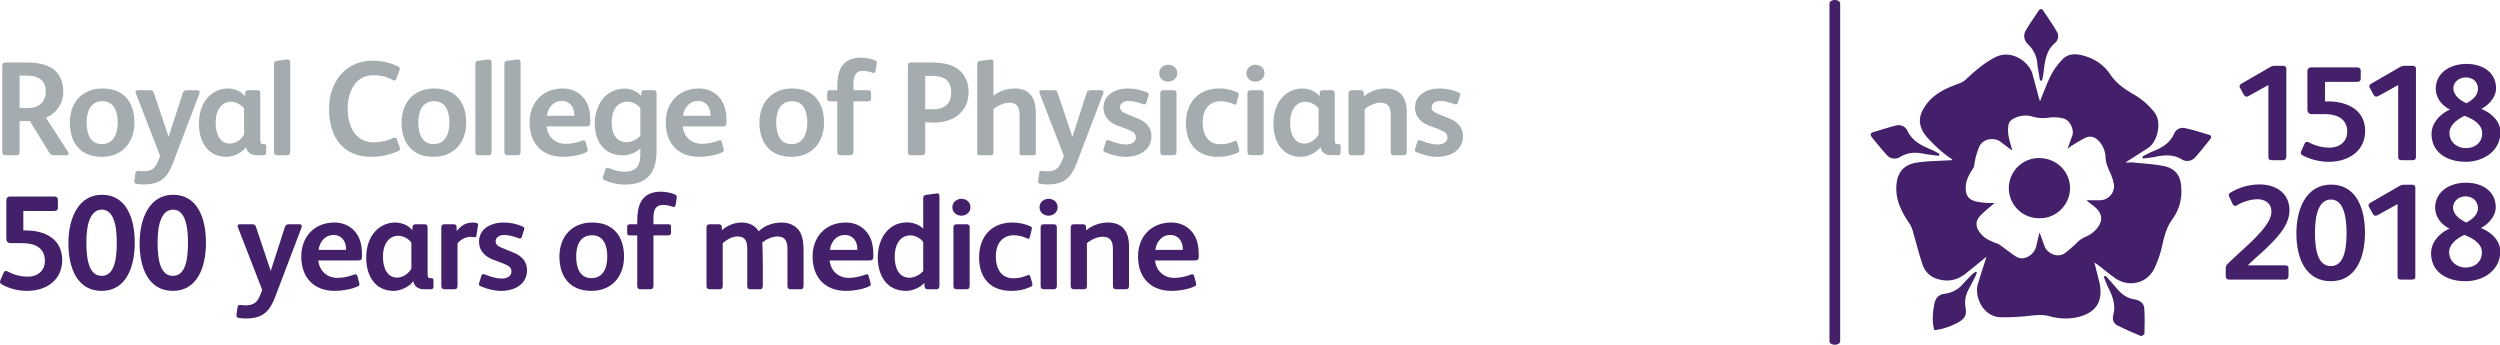 <?xml version="1.0" encoding="UTF-8" standalone="no"?>
<svg
   xmlns:dc="http://purl.org/dc/elements/1.1/"
   xmlns:cc="http://creativecommons.org/ns#"
   xmlns:rdf="http://www.w3.org/1999/02/22-rdf-syntax-ns#"
   xmlns:svg="http://www.w3.org/2000/svg"
   xmlns="http://www.w3.org/2000/svg"
   width="1591.48"
   height="219.443"
   viewBox="0 0 421.079 58.061"
   version="1.1"
   id="svg8">
  <defs
     id="defs2">
    <style
       id="style3713">
      .rose-logo {
        fill: #D1D4D3;
      }
    </style>
  </defs>
  <g
     id="layer1"
     class="rose-logo"
     transform="translate(-8.916,-97.541)">
    <g
       id="g866">
      <g
         style="fill:#a5acaf;fill-opacity:1"
         id="g1031">
        <g
           style="fill:#432069;fill-opacity:1"
           id="g4714">
          <g
             style="fill:#432069;fill-opacity:1"
             id="g3782"
             transform="matrix(0.265,0,0,0.265,387.59,103.993)">
            <path
               style="fill:#432069;fill-opacity:1"
               class="cls-1"
               d="m -220.871,75.219 c 4.4,-2.6 8.9,-2.9 13.8,-2 3.4,0.7 6.8,1 10.3,1.5 0.2,-0.4 0.3,-0.9 0.5,-1.3 -1.9,-1 -3.8,-2.1 -5.7,-2.9 -6.1,-2.5 -11.7,-5.4 -14.7,-11.9 a 6.09,6.09 0 0 0 -7.1,-3.2 c -4.9,1.2 -9.7,2.8 -14.5,4.2 -2,0.6 -2.1,1.7 -1,3.2 3.1,3.8 6.2,7.7 9.5,11.3 2.4,2.7 5.8,3 8.9,1.1"
               id="path3719" />
            <path
               style="fill:#432069;fill-opacity:1"
               class="cls-1"
               d="m -173.271,151.019 a 14.27,14.27 0 0 0 0.8,-2.2 c -0.2,-0.2 -0.4,-0.3 -0.6,-0.5 a 13.36,13.36 0 0 0 -2.3,1.6 q -3.3,3.3 -6.3,6.6 a 17.76,17.76 0 0 1 -10.9,5.8 c -4.1,0.5 -6.1,2.4 -6.9,6.5 -1.1,5.4 -1.6,10.9 -0.1,16.6 4.1,-0.1 11,-2.4 15.5,-5 4.1,-2.5 5.2,-4.5 4.4,-9.3 a 17.34,17.34 0 0 1 2,-11.6 l 4.4,-8.5"
               id="path3721" />
            <path
               style="fill:#432069;fill-opacity:1"
               class="cls-1"
               d="m -72.371,165.919 c -4.6,-0.7 -7.9,-3.1 -10.8,-6.5 -2.4,-2.9 -5,-5.7 -7.5,-8.5 l -1.2,0.6 c 0.7,1.7 1.3,3.4 2,5 3,6.1 6.1,12.2 4.1,19.4 -0.7,2.5 0,5.3 2.5,6.5 4.9,2.5 10,4.7 15,6.8 0.5,0.2 2.3,-0.9 2.3,-1.4 0.1,-5.3 0.3,-10.7 -0.1,-16 -0.1,-3.6 -3,-5.4 -6.3,-5.9"
               id="path3723" />
            <path
               style="fill:#432069;fill-opacity:1"
               class="cls-1"
               d="m -134.071,15.919 c 0.4,3.6 1.1,7.2 1.7,10.9 a 5.7,5.7 0 0 1 1.3,0.1 c 0.3,-1.3 0.6,-2.6 0.8,-4 1,-7.2 1.2,-14.7 7.6,-20.1 a 5.48,5.48 0 0 0 1.1,-6.9 c -2.7,-4.7 -5.8,-9.1 -8.8,-13.6 -0.9,-1.3 -2,-1.1 -2.8,0.1 -2.8,4.2 -5.7,8.3 -8.2,12.6 -1.9,3.3 -1,6.6 1.7,9.1 a 18.52,18.52 0 0 1 5.6,11.8"
               id="path3725" />
            <path
               style="fill:#432069;fill-opacity:1"
               class="cls-1"
               d="m -94.171,102.919 c -2.5,0.1 -4.9,0 -7.4,0 a 5.74,5.74 0 0 0 -1.2,0.1 c 1.8,1.5 3.5,2.8 5.2,4.1 l 0.1,0.1 c 5,4.4 5.3,8.9 1,14 a 18.3,18.3 0 0 1 -7.3,5.1 17.64,17.64 0 0 0 -5.6,4.1 81.69,81.69 0 0 1 -7,6 c -4.9,3.7 -11.4,0 -13,-4 -0.9,-2.4 -1.7,-4.8 -2.6,-7.2 -0.2,-0.4 -0.3,-0.9 -0.7,-1.8 -0.7,3.1 -1.4,5.7 -2,8.4 a 10.28,10.28 0 0 1 -6.5,7.5 7.25,7.25 0 0 1 -6.6,-0.7 c -3.1,-2 -5.9,-4.3 -8.9,-6.4 a 10.84,10.84 0 0 0 -2.9,-1.8 c -4.3,-1.5 -8.3,-3.2 -11.1,-7.1 -2.7,-3.7 -2.8,-7.3 0.4,-10.6 2.5,-2.6 5.4,-4.9 8.2,-7.3 a 3,3 0 0 1 0.7,-0.5 c 0,-0.1 -0.1,-0.2 -0.1,-0.3 a 30.85,30.85 0 0 1 -4.3,0 44.29,44.29 0 0 1 -7.2,-0.9 c -4.7,-1.1 -6.6,-3.8 -6.6,-8.7 0,-4.7 2.2,-8.5 4.6,-12.2 a 4.85,4.85 0 0 0 0.8,-2.1 45.5,45.5 0 0 1 3.3,-12 c 2.7,-5.5 10,-5.6 13.4,-3 2.2,1.7 4.4,3.4 6.6,5 l 0.9,0.6 c -0.8,-3.1 -1.8,-6.2 -2.4,-9.4 a 22.11,22.11 0 0 1 -0.1,-6.3 c 0.2,-2.4 1.8,-3.9 4,-4.9 a 15.61,15.61 0 0 1 11.6,-0.9 23.43,23.43 0 0 0 10.2,0.6 23,23 0 0 1 9.4,0.6 c 4.1,1.1 6.7,7.3 5.5,10.7 -0.9,2.4 -1.7,4.8 -2.6,7.2 -0.1,0.3 -0.2,0.6 -0.4,1.3 0.8,-0.6 1.3,-1.1 1.9,-1.5 a 105.45,105.45 0 0 1 9.2,-5.4 c 3.6,-1.7 6.5,-0.6 9.1,2.4 a 16,16 0 0 1 3.9,9.9 c 0.1,3.4 1.3,6.3 2.7,9.3 a 35.75,35.75 0 0 1 2.6,7.8 9,9 0 0 1 -8.8,10.2 m 41,-21.6 c -6.6,-1.4 -13.4,-1.7 -20.1,-2.4 -1.3,-0.1 -2.7,0 -4.7,0 a 18.64,18.64 0 0 1 2.1,-1.4 c 4.1,-2.6 8.2,-5.2 12.3,-7.9 5.7,-3.6 9,-16.1 4,-22.5 a 46,46 0 0 0 -13.6,-11.7 c -5.8,-3.3 -10.9,-7 -14.7,-12.7 -4.4,-6.5 -10.9,-10.4 -18.5,-12.1 -4.4,-1 -8.6,-0.5 -11.7,2.8 a 44.19,44.19 0 0 0 -7.1,9.6 c -2.8,5.5 -4.9,11.4 -7.2,17 -0.2,-0.5 -0.4,-1.2 -0.6,-1.9 -1.4,-5.1 -2.7,-10.1 -4.1,-15.2 -2,-7.8 -13.3,-16.2 -23.7,-10.9 -7.2,3.7 -13.1,8.9 -18.9,14.3 a 12,12 0 0 1 -3.6,2.2 c -8,2.9 -15.7,6.1 -21.1,13.2 -5.6,7.4 -5.9,13.7 -0.1,20.8 a 98.81,98.81 0 0 0 9.8,9.6 80.55,80.55 0 0 0 6.6,4.9 c -0.1,0.2 -0.1,0.4 -0.2,0.5 h -1.7 c -6.9,0.5 -14,0.4 -20.8,1.5 -8.7,1.4 -12.6,6.8 -12.9,15.6 -0.3,9.1 3.8,16.4 8.6,23.5 a 20.74,20.74 0 0 1 2.3,6 c 2,6.7 3.6,13.5 5.9,20 a 13.75,13.75 0 0 0 9.2,8.8 c 6.9,2.2 13,0.8 18.5,-3.7 4.1,-3.3 8.1,-6.5 12.8,-10.4 -0.5,1.7 -0.8,2.6 -1.1,3.5 -1.5,4.6 -3,9.3 -4.4,13.9 -2.3,7.9 3.2,21 15,21.1 a 144.88,144.88 0 0 0 17.4,-0.9 c 4.5,-0.5 8.7,-1 13.2,0.2 a 36.12,36.12 0 0 0 17,0.8 c 12.4,-2.7 17.3,-9.8 14.7,-22.3 a 0.37,0.37 0 0 0 -0.1,-0.3 c -1,-4 -2,-7.9 -3.1,-12.3 0.8,0.5 1.4,0.9 1.9,1.2 3.7,2.9 7.3,5.9 11.1,8.6 8.4,6.1 20.1,3.7 24.8,-5.5 a 63.44,63.44 0 0 0 5.2,-14.8 c 1.4,-6.1 2.8,-11.9 6.6,-17.1 a 29.28,29.28 0 0 0 5.6,-19.5 c -0.1,-7.5 -3.3,-12.5 -10.6,-14.1"
               id="path3727" />
            <path
               style="fill:#432069;fill-opacity:1"
               class="cls-1"
               d="m -24.971,61.319 c -5,-1.5 -10,-3.1 -15.1,-4.2 a 6,6 0 0 0 -7,3.4 c -2.7,6.2 -7.9,9.1 -13.7,11.4 -2.2,0.9 -4.3,2.1 -6.5,3.2 a 6.47,6.47 0 0 0 0.4,1.3 c 2.6,-0.3 5.2,-0.6 7.7,-1.1 5.7,-1.1 11.3,-1.7 16.7,1.5 a 6.68,6.68 0 0 0 8.9,-1.3 c 3.3,-3.7 6.3,-7.6 9.4,-11.4 1,-1.2 0.8,-2.4 -0.8,-2.8"
               id="path3729" />
            <path
               style="fill:#432069;fill-opacity:1"
               class="cls-1"
               d="m -133.071,76.119 a 19.11,19.11 0 1 0 0.9,38.2 c 10,0.1 18.9,-8.5 18.9,-19.1 0,-10.8 -8.9,-19.2 -19.8,-19.1"
               id="path3731" />
          </g>
          <path
             id="path3733"
             d="m 317.959,155.602 a 0.892,0.58 0 0 1 -0.9,-0.585 V 98.126 a 0.892,0.58 0 0 1 0.9,-0.585 0.892,0.58 0 0 1 0.9,0.585 V 155.017 a 0.892,0.58 0 0 1 -0.9,0.585"
             class="cls-1"
             style="fill-opacity:1;stroke-width:0.213;fill:#432069" />
          <g
             style="fill:#432069;fill-opacity:1"
             id="g3792"
             transform="matrix(0.265,0,0,0.265,381.958,104.29)">
            <path
               style="fill:#432069;fill-opacity:1"
               class="cls-1"
               d="m 42.757,76.361 h -5.8 c -2.3,0 -2.9,-0.4 -2.9,-2.5 v -45.3 l -12.4,6.9 a 3.32,3.32 0 0 1 -1.5,0.5 c -0.8,0 -1.4,-0.6 -1.9,-1.5 l -2.1,-3.9 a 1.86,1.86 0 0 1 -0.4,-1.1 c 0,-0.8 0.4,-1.3 1.4,-1.9 l 17.7,-10.2 a 6.47,6.47 0 0 1 4,-1 h 4.4 a 1.92,1.92 0 0 1 2.2,2.2 v 55.3 c 0,1.9 -0.8,2.5 -2.7,2.5"
               id="path3735" />
            <path
               style="fill:#432069;fill-opacity:1"
               class="cls-1"
               d="m 72.457,77.361 a 36.58,36.58 0 0 1 -16.3,-3.9 q -1.5,-0.75 -1.5,-1.8 a 2.69,2.69 0 0 1 0.4,-1.3 l 2,-4.5 c 0.4,-0.7 0.8,-1.2 1.5,-1.2 a 3.74,3.74 0 0 1 1.5,0.5 28,28 0 0 0 12.9,3.2 c 6.2,0 11.2,-3.7 11.2,-10.1 a 10.23,10.23 0 0 0 -3.3,-8 c -2.8,-2.4 -6.9,-3.2 -11.7,-3.2 h -7.3 c -2.2,0 -3,-1.1 -3,-3.2 v -23.6 c 0,-2.2 0.9,-2.9 2.8,-2.9 H 90.157 c 1.8,0 2.6,0.7 2.6,2.4 v 4.4 c 0,1.6 -0.6,2.4 -2.5,2.4 H 70.057 v 12.4 h 1.6 c 12.7,0 23.9,5.5 23.9,18.9 -0.1,12.4 -10.2,19.5 -23.1,19.5"
               id="path3737" />
            <path
               style="fill:#432069;fill-opacity:1"
               class="cls-1"
               d="m 125.257,76.361 h -5.8 c -2.3,0 -2.9,-0.4 -2.9,-2.5 v -45.3 l -12.4,6.9 a 3.32,3.32 0 0 1 -1.5,0.5 c -0.8,0 -1.4,-0.6 -1.9,-1.5 l -2.1,-3.9 a 1.86,1.86 0 0 1 -0.4,-1.1 c 0,-0.8 0.4,-1.3 1.4,-1.9 l 17.7,-10.2 a 6.47,6.47 0 0 1 4,-1 h 4.3 a 1.92,1.92 0 0 1 2.2,2.2 v 55.3 c 0.1,1.9 -0.7,2.5 -2.6,2.5"
               id="path3739" />
            <path
               style="fill:#432069;fill-opacity:1"
               class="cls-1"
               d="m 159.457,23.761 c -4.2,0 -7.8,3 -7.8,6.9 0,4.3 4.1,7.6 8.3,9.5 3.4,-1.8 7.3,-4.7 7.3,-9.2 0,-4.2 -3,-7.2 -7.8,-7.2 m -0.7,24.4 c -4.6,2.2 -9.6,5.8 -9.6,10.9 0,5.8 4.8,9.6 10.5,9.6 5.7,0 10.3,-3.4 10.3,-9.5 0,-5.8 -6.3,-9.2 -11.2,-11 m 0.7,29.2 c -11.8,0 -21.7,-5.9 -21.7,-17.8 a 14.55,14.55 0 0 1 2.3,-7.5 21,21 0 0 1 9.5,-7.9 c -5.2,-2.4 -9.1,-7.5 -9.1,-13.2 0,-9.9 8.8,-15.8 19.5,-15.8 10.5,0 18.8,5.5 18.8,15.5 0,5.5 -4.5,10.6 -9.4,13.1 7.2,2.9 12.2,8.4 12.2,14.8 -0.1,11.7 -10.4,18.8 -22.1,18.8"
               id="path3741" />
            <path
               style="fill:#432069;fill-opacity:1"
               class="cls-1"
               d="m 29.657,135.161 c -3.1,2.8 -6.2,5.6 -8.7,8 h 23.3 c 1.8,0 2.6,0.5 2.6,2.1 v 4.5 c 0,1.6 -0.7,2.5 -2.6,2.5 h -34.6 c -2.1,0 -2.7,-0.7 -2.7,-2.7 v -4.1 a 4.22,4.22 0 0 1 1.6,-3.6 c 5.5,-5.4 11.5,-10.5 16.5,-15.5 6.7,-6.8 10.9,-12.3 10.9,-17.3 0,-5.3 -3.9,-7.9 -9.1,-7.9 a 27.29,27.29 0 0 0 -12.7,3.8 2.2,2.2 0 0 1 -1.3,0.4 c -0.7,0 -1.2,-0.5 -1.6,-1.3 l -2,-4.3 a 3,3 0 0 1 -0.4,-1.1 2.07,2.07 0 0 1 1.3,-1.8 35.75,35.75 0 0 1 18.2,-5.1 c 10.9,0 19.1,5.8 19.1,16.5 0,9.9 -8.7,18.5 -17.8,26.9"
               id="path3743" />
            <path
               style="fill:#432069;fill-opacity:1"
               class="cls-1"
               d="m 73.857,101.361 c -7.3,0 -10.2,8.6 -10.2,21.1 0,12.8 2.6,21.2 10.1,21.2 7.5,0 10,-8.6 10,-21.2 -0.1,-13 -3,-21.1 -9.9,-21.1 m -0.1,51.9 c -15.8,0 -21.9,-14.2 -21.9,-30.4 0,-16.2 6.6,-31 22,-31 15.7,0 21.6,14.5 21.6,30.6 0,16.1 -6,30.8 -21.7,30.8"
               id="path3745" />
            <path
               style="fill:#432069;fill-opacity:1"
               class="cls-1"
               d="m 124.857,152.261 h -5.8 c -2.3,0 -2.9,-0.4 -2.9,-2.5 v -45.5 l -12.5,6.9 a 3.32,3.32 0 0 1 -1.5,0.5 c -0.8,0 -1.4,-0.6 -1.9,-1.5 l -2.1,-3.9 a 1.86,1.86 0 0 1 -0.4,-1.1 c 0,-0.8 0.4,-1.3 1.4,-1.9 l 17.8,-10.3 a 6.47,6.47 0 0 1 4,-1 h 4.3 a 1.92,1.92 0 0 1 2.2,2.2 v 55.5 c 0.2,2 -0.6,2.6 -2.6,2.6"
               id="path3747" />
            <path
               style="fill:#432069;fill-opacity:1"
               class="cls-1"
               d="m 159.257,99.361 c -4.2,0 -7.8,3.1 -7.8,7 0,4.4 4.1,7.6 8.4,9.6 3.4,-1.8 7.4,-4.7 7.4,-9.2 -0.1,-4.3 -3.2,-7.4 -8,-7.4 m -0.7,24.5 c -4.7,2.2 -9.6,5.8 -9.6,11 0,5.8 4.9,9.7 10.5,9.7 5.6,0 10.3,-3.4 10.3,-9.6 0.1,-5.8 -6.3,-9.3 -11.2,-11.1 m 0.7,29.4 c -11.9,0 -21.8,-5.9 -21.8,-17.9 a 14.88,14.88 0 0 1 2.3,-7.6 20.85,20.85 0 0 1 9.5,-7.9 c -5.2,-2.4 -9.2,-7.5 -9.2,-13.3 0,-9.9 8.8,-15.9 19.6,-15.9 10.5,0 18.9,5.5 18.9,15.6 0,5.5 -4.5,10.6 -9.4,13.2 7.3,2.9 12.3,8.5 12.3,14.9 -0.1,11.8 -10.4,18.9 -22.2,18.9"
               id="path3749" />
          </g>
        </g>
        <g
           style="fill:#a5acaf;fill-opacity:1"
           id="g966">
          <path
             id="path842"
             style="font-style:normal;font-variant:normal;font-weight:bold;font-stretch:normal;font-size:85.333px;line-height:1;font-family:FSAlbert;-inkscape-font-specification:'FSAlbert Bold';letter-spacing:-2.5px;word-spacing:0px;fill-opacity:1;stroke:none;stroke-width:0.265;fill:#a5acaf"
             d="m 20.476,123.415 c 0,-0.09 -0.045,-0.203 -0.113,-0.316 l -3.703,-5.712 c 1.806,-0.79 2.913,-2.416 2.913,-4.493 0,-1.219 -0.361,-2.326 -1.084,-3.161 -1.197,-1.377 -3.274,-1.671 -5.238,-1.671 H 9.909 c -0.497,0 -0.61,0.158 -0.61,0.655 v 14.405 c 0,0.384 0.158,0.564 0.542,0.564 h 1.851 c 0.384,0 0.519,-0.226 0.519,-0.564 v -5.193 h 1.738 l 3.251,5.306 c 0.203,0.339 0.474,0.452 0.881,0.452 h 2.055 c 0.203,0 0.339,-0.09 0.339,-0.271 z m -3.861,-10.476 c 0,1.829 -1.197,2.8 -3.003,2.8 h -1.4 v -5.464 h 1.129 c 1.964,0 3.274,0.7 3.274,2.664 z" />
          <path
             id="path844"
             style="font-style:normal;font-variant:normal;font-weight:bold;font-stretch:normal;font-size:85.333px;line-height:1;font-family:FSAlbert;-inkscape-font-specification:'FSAlbert Bold';letter-spacing:-2.5px;word-spacing:0px;fill-opacity:1;stroke:none;stroke-width:0.265;fill:#a5acaf"
             d="m 31.561,118.199 c 0,-3.319 -1.693,-5.757 -5.374,-5.757 -3.522,0 -5.509,2.484 -5.509,5.735 0,3.296 1.693,5.78 5.374,5.78 3.522,0 5.509,-2.506 5.509,-5.757 z m -2.822,0 c 0,1.851 -0.677,3.612 -2.664,3.612 -2.009,0 -2.574,-1.829 -2.574,-3.68 0,-1.806 0.655,-3.545 2.664,-3.545 1.987,0 2.574,1.761 2.574,3.612 z" />
          <path
             id="path846"
             style="font-style:normal;font-variant:normal;font-weight:bold;font-stretch:normal;font-size:85.333px;line-height:1;font-family:FSAlbert;-inkscape-font-specification:'FSAlbert Bold';letter-spacing:-2.5px;word-spacing:0px;fill-opacity:1;stroke:none;stroke-width:0.265;fill:#a5acaf"
             d="m 42.555,113.051 c 0,-0.181 -0.135,-0.316 -0.361,-0.316 h -1.829 c -0.384,0 -0.564,0.158 -0.677,0.519 l -2.371,7.338 -2.506,-7.473 c -0.09,-0.226 -0.248,-0.384 -0.564,-0.384 h -2.167 c -0.203,0 -0.339,0.135 -0.339,0.316 0,0.068 0.023,0.113 0.045,0.181 l 4.109,10.589 -0.429,1.016 c -0.452,1.061 -1.039,1.558 -2.438,1.558 -0.226,0 -0.497,-0.045 -0.768,-0.068 -0.045,0 -0.09,0 -0.135,0 -0.248,0 -0.361,0.113 -0.406,0.406 l -0.158,1.174 c 0,0.09 -0.023,0.135 -0.023,0.203 0,0.203 0.09,0.339 0.339,0.384 0.384,0.09 0.768,0.113 1.197,0.113 2.709,0 3.974,-0.948 4.99,-3.635 l 4.448,-11.695 c 0.023,-0.09 0.045,-0.158 0.045,-0.226 z" />
          <path
             id="path848"
             style="font-style:normal;font-variant:normal;font-weight:bold;font-stretch:normal;font-size:85.333px;line-height:1;font-family:FSAlbert;-inkscape-font-specification:'FSAlbert Bold';letter-spacing:-2.5px;word-spacing:0px;fill-opacity:1;stroke:none;stroke-width:0.265;fill:#a5acaf"
             d="m 53.751,123.257 v -1.061 c 0,-0.294 -0.135,-0.384 -0.406,-0.384 h -0.181 c -0.113,0 -0.203,-0.023 -0.271,-0.09 -0.09,-0.113 -0.135,-0.339 -0.135,-0.655 v -7.834 c 0,-0.339 -0.181,-0.497 -0.474,-0.497 h -1.58 c -0.271,0 -0.452,0.158 -0.474,0.406 l -0.045,0.61 c -0.564,-0.768 -1.693,-1.31 -2.89,-1.31 -2.529,0 -4.877,2.055 -4.877,5.961 0,2.935 1.445,5.554 4.628,5.554 1.242,0 2.709,-0.768 3.274,-1.603 h 0.045 c 0.158,0.768 0.677,1.332 1.851,1.332 h 1.084 c 0.271,0 0.452,-0.158 0.452,-0.429 z M 50.026,120.186 c -0.339,0.7 -1.287,1.535 -2.393,1.535 -1.671,0 -2.393,-1.603 -2.393,-3.5 0,-2.371 1.174,-3.545 2.551,-3.545 0.858,0 1.784,0.497 2.235,1.151 z" />
          <path
             id="path850"
             style="font-style:normal;font-variant:normal;font-weight:bold;font-stretch:normal;font-size:85.333px;line-height:1;font-family:FSAlbert;-inkscape-font-specification:'FSAlbert Bold';letter-spacing:-2.5px;word-spacing:0px;fill-opacity:1;stroke:none;stroke-width:0.265;fill:#a5acaf"
             d="m 57.799,123.121 v -15.082 c 0,-0.361 -0.226,-0.497 -0.497,-0.497 -0.045,0 -0.113,0.023 -0.158,0.023 l -1.626,0.226 c -0.294,0.045 -0.452,0.158 -0.452,0.542 v 14.811 c 0,0.384 0.203,0.542 0.519,0.542 h 1.716 c 0.316,0 0.497,-0.181 0.497,-0.564 z" />
          <path
             id="path852"
             style="font-style:normal;font-variant:normal;font-weight:bold;font-stretch:normal;font-size:85.333px;line-height:1;font-family:FSAlbert;-inkscape-font-specification:'FSAlbert Bold';letter-spacing:-2.5px;word-spacing:0px;fill-opacity:1;stroke:none;stroke-width:0.265;fill:#a5acaf"
             d="m 76.283,122.579 c 0,-0.09 -0.023,-0.203 -0.068,-0.316 l -0.452,-1.219 c -0.09,-0.226 -0.203,-0.339 -0.361,-0.339 -0.068,0 -0.158,0.045 -0.271,0.09 -1.061,0.474 -2.167,0.722 -3.251,0.722 -2.777,0 -4.403,-2.213 -4.403,-5.69 0,-2.732 1.219,-5.622 4.358,-5.622 1.129,0 2.145,0.226 3.274,0.813 0.09,0.045 0.181,0.09 0.248,0.09 0.135,0 0.248,-0.09 0.316,-0.294 l 0.519,-1.422 c 0.045,-0.113 0.068,-0.203 0.068,-0.294 0,-0.135 -0.09,-0.248 -0.361,-0.384 -1.287,-0.632 -2.687,-0.948 -4.245,-0.948 -4.538,0 -7.315,3.545 -7.315,8.173 0,4.651 2.326,8.015 7.089,8.015 1.648,0 3.003,-0.316 4.493,-0.926 0.271,-0.113 0.361,-0.248 0.361,-0.452 z" />
          <path
             id="path854"
             style="font-style:normal;font-variant:normal;font-weight:bold;font-stretch:normal;font-size:85.333px;line-height:1;font-family:FSAlbert;-inkscape-font-specification:'FSAlbert Bold';letter-spacing:-2.5px;word-spacing:0px;fill-opacity:1;stroke:none;stroke-width:0.265;fill:#a5acaf"
             d="m 87.432,118.199 c 0,-3.319 -1.693,-5.757 -5.374,-5.757 -3.522,0 -5.509,2.484 -5.509,5.735 0,3.296 1.693,5.78 5.374,5.78 3.522,0 5.509,-2.506 5.509,-5.757 z m -2.822,0 c 0,1.851 -0.677,3.612 -2.664,3.612 -2.009,0 -2.574,-1.829 -2.574,-3.68 0,-1.806 0.655,-3.545 2.664,-3.545 1.987,0 2.574,1.761 2.574,3.612 z" />
          <path
             id="path856"
             style="font-style:normal;font-variant:normal;font-weight:bold;font-stretch:normal;font-size:85.333px;line-height:1;font-family:FSAlbert;-inkscape-font-specification:'FSAlbert Bold';letter-spacing:-2.5px;word-spacing:0px;fill-opacity:1;stroke:none;stroke-width:0.265;fill:#a5acaf"
             d="m 91.71,123.121 v -15.082 c 0,-0.361 -0.226,-0.497 -0.497,-0.497 -0.045,0 -0.113,0.023 -0.158,0.023 l -1.626,0.226 c -0.294,0.045 -0.452,0.158 -0.452,0.542 v 14.811 c 0,0.384 0.203,0.542 0.519,0.542 h 1.716 c 0.316,0 0.497,-0.181 0.497,-0.564 z" />
          <path
             id="path858"
             style="font-style:normal;font-variant:normal;font-weight:bold;font-stretch:normal;font-size:85.333px;line-height:1;font-family:FSAlbert;-inkscape-font-specification:'FSAlbert Bold';letter-spacing:-2.5px;word-spacing:0px;fill-opacity:1;stroke:none;stroke-width:0.265;fill:#a5acaf"
             d="m 96.605,123.121 v -15.082 c 0,-0.361 -0.226,-0.497 -0.497,-0.497 -0.045,0 -0.113,0.023 -0.158,0.023 l -1.626,0.226 c -0.294,0.045 -0.452,0.158 -0.452,0.542 v 14.811 c 0,0.384 0.203,0.542 0.519,0.542 h 1.716 c 0.316,0 0.497,-0.181 0.497,-0.564 z" />
          <path
             id="path860"
             style="font-style:normal;font-variant:normal;font-weight:bold;font-stretch:normal;font-size:85.333px;line-height:1;font-family:FSAlbert;-inkscape-font-specification:'FSAlbert Bold';letter-spacing:-2.5px;word-spacing:0px;fill-opacity:1;stroke:none;stroke-width:0.265;fill:#a5acaf"
             d="m 108.341,118.177 v -0.339 c 0,-1.535 -0.294,-2.958 -1.332,-4.041 -0.79,-0.835 -1.919,-1.355 -3.296,-1.355 -3.364,0 -5.599,2.348 -5.599,5.735 0,3.522 2.1,5.78 5.644,5.78 1.174,0 2.687,-0.226 3.793,-0.722 0.271,-0.113 0.361,-0.226 0.361,-0.384 0,-0.068 -0.023,-0.158 -0.045,-0.271 l -0.316,-1.151 c -0.045,-0.181 -0.158,-0.271 -0.316,-0.271 -0.09,0 -0.158,0.045 -0.248,0.068 -0.835,0.316 -1.829,0.542 -2.777,0.542 -1.784,0 -3.048,-1.197 -3.229,-2.935 h 6.615 c 0.564,0 0.745,-0.113 0.745,-0.655 z m -2.687,-1.129 h -4.628 c 0.181,-1.332 1.061,-2.506 2.529,-2.506 1.377,0 2.055,1.084 2.1,2.258 0,0.045 0,0.203 0,0.248 z" />
          <path
             id="path862"
             style="font-style:normal;font-variant:normal;font-weight:bold;font-stretch:normal;font-size:85.333px;line-height:1;font-family:FSAlbert;-inkscape-font-specification:'FSAlbert Bold';letter-spacing:-2.5px;word-spacing:0px;fill-opacity:1;stroke:none;stroke-width:0.265;fill:#a5acaf"
             d="m 119.502,122.94 v -9.663 c 0,-0.384 -0.135,-0.542 -0.542,-0.542 h -1.49 c -0.339,0 -0.497,0.113 -0.519,0.406 l -0.045,0.587 c -0.271,-0.384 -0.722,-0.722 -1.151,-0.903 -0.519,-0.226 -1.084,-0.361 -1.626,-0.361 -3.274,0 -5.035,2.845 -5.035,5.87 0,1.648 0.474,3.116 1.422,4.087 0.79,0.835 1.919,1.287 3.319,1.287 0.993,0 2.258,-0.497 2.935,-1.151 v 0.903 c 0,1.806 -0.474,3.003 -2.732,3.003 -0.79,0 -1.716,-0.248 -2.529,-0.587 -0.113,-0.045 -0.226,-0.09 -0.339,-0.09 -0.158,0 -0.248,0.158 -0.339,0.406 l -0.316,0.993 c -0.023,0.09 -0.068,0.181 -0.068,0.294 0,0.203 0.113,0.339 0.361,0.452 1.084,0.474 2.235,0.7 3.342,0.7 3.793,0 5.351,-2.032 5.351,-5.69 z m -2.732,-2.529 c -0.452,0.564 -1.445,1.084 -2.326,1.084 -0.61,0 -1.197,-0.203 -1.603,-0.61 -0.677,-0.655 -0.903,-1.716 -0.903,-2.709 0,-1.039 0.271,-2.19 0.971,-2.867 0.406,-0.384 0.971,-0.655 1.671,-0.655 0.858,0 1.738,0.497 2.19,1.106 z" />
          <path
             id="path864"
             style="font-style:normal;font-variant:normal;font-weight:bold;font-stretch:normal;font-size:85.333px;line-height:1;font-family:FSAlbert;-inkscape-font-specification:'FSAlbert Bold';letter-spacing:-2.5px;word-spacing:0px;fill-opacity:1;stroke:none;stroke-width:0.265;fill:#a5acaf"
             d="m 131.271,118.177 v -0.339 c 0,-1.535 -0.294,-2.958 -1.332,-4.041 -0.79,-0.835 -1.919,-1.355 -3.296,-1.355 -3.364,0 -5.599,2.348 -5.599,5.735 0,3.522 2.1,5.78 5.644,5.78 1.174,0 2.687,-0.226 3.793,-0.722 0.271,-0.113 0.361,-0.226 0.361,-0.384 0,-0.068 -0.023,-0.158 -0.045,-0.271 l -0.316,-1.151 c -0.045,-0.181 -0.158,-0.271 -0.316,-0.271 -0.09,0 -0.158,0.045 -0.248,0.068 -0.835,0.316 -1.829,0.542 -2.777,0.542 -1.784,0 -3.048,-1.197 -3.229,-2.935 h 6.615 c 0.564,0 0.745,-0.113 0.745,-0.655 z m -2.687,-1.129 h -4.628 c 0.181,-1.332 1.061,-2.506 2.529,-2.506 1.377,0 2.055,1.084 2.1,2.258 0,0.045 0,0.203 0,0.248 z" />
          <path
             id="path866"
             style="font-style:normal;font-variant:normal;font-weight:bold;font-stretch:normal;font-size:85.333px;line-height:1;font-family:FSAlbert;-inkscape-font-specification:'FSAlbert Bold';letter-spacing:-2.5px;word-spacing:0px;fill-opacity:1;stroke:none;stroke-width:0.265;fill:#a5acaf"
             d="m 147.713,118.199 c 0,-3.319 -1.693,-5.757 -5.374,-5.757 -3.522,0 -5.509,2.484 -5.509,5.735 0,3.296 1.693,5.78 5.374,5.78 3.522,0 5.509,-2.506 5.509,-5.757 z m -2.822,0 c 0,1.851 -0.677,3.612 -2.664,3.612 -2.009,0 -2.574,-1.829 -2.574,-3.68 0,-1.806 0.655,-3.545 2.664,-3.545 1.987,0 2.574,1.761 2.574,3.612 z" />
          <path
             id="path868"
             style="font-style:normal;font-variant:normal;font-weight:bold;font-stretch:normal;font-size:85.333px;line-height:1;font-family:FSAlbert;-inkscape-font-specification:'FSAlbert Bold';letter-spacing:-2.5px;word-spacing:0px;fill-opacity:1;stroke:none;stroke-width:0.265;fill:#a5acaf"
             d="m 156.597,108.152 c 0,-0.203 -0.068,-0.339 -0.294,-0.429 -0.655,-0.294 -1.648,-0.474 -2.393,-0.474 -2.258,0 -3.454,1.151 -3.816,3.048 -0.09,0.497 -0.158,1.084 -0.158,1.829 v 0.61 h -1.264 c -0.294,0 -0.429,0.181 -0.429,0.452 v 0.858 c 0,0.474 0.068,0.564 0.474,0.564 h 1.219 v 8.489 c 0,0.384 0.158,0.587 0.542,0.587 h 1.626 c 0.429,0 0.564,-0.226 0.564,-0.632 v -8.444 h 2.506 c 0.271,0 0.452,-0.135 0.452,-0.429 v -1.061 c 0,-0.294 -0.181,-0.384 -0.452,-0.384 h -2.506 v -1.039 c 0,-1.31 0.294,-2.213 1.648,-2.213 0.542,0 1.084,0.135 1.535,0.294 0.09,0.023 0.158,0.045 0.248,0.045 0.181,0 0.248,-0.135 0.294,-0.339 l 0.158,-0.948 c 0.023,-0.135 0.045,-0.271 0.045,-0.384 z" />
          <path
             id="path870"
             style="font-style:normal;font-variant:normal;font-weight:bold;font-stretch:normal;font-size:85.333px;line-height:1;font-family:FSAlbert;-inkscape-font-specification:'FSAlbert Bold';letter-spacing:-2.5px;word-spacing:0px;fill-opacity:1;stroke:none;stroke-width:0.265;fill:#a5acaf"
             d="m 172.06,112.984 c 0,-1.219 -0.406,-2.371 -1.129,-3.206 -1.106,-1.264 -2.867,-1.716 -5.261,-1.716 h -3.274 c -0.429,0 -0.564,0.158 -0.564,0.61 v 14.405 c 0,0.452 0.181,0.61 0.542,0.61 h 1.806 c 0.429,0 0.564,-0.203 0.564,-0.542 v -5.012 c 0.158,0.023 1.174,0.068 1.355,0.068 3.319,0 5.961,-1.716 5.961,-5.215 z m -2.935,0.113 c 0,1.942 -1.129,2.845 -3.048,2.845 -0.135,0 -1.151,-0.023 -1.332,-0.023 v -5.599 h 1.174 c 1.942,0 3.206,0.722 3.206,2.777 z" />
          <path
             id="path872"
             style="font-style:normal;font-variant:normal;font-weight:bold;font-stretch:normal;font-size:85.333px;line-height:1;font-family:FSAlbert;-inkscape-font-specification:'FSAlbert Bold';letter-spacing:-2.5px;word-spacing:0px;fill-opacity:1;stroke:none;stroke-width:0.265;fill:#a5acaf"
             d="m 183.379,123.234 v -6.751 c 0,-2.438 -1.039,-4.041 -3.567,-4.041 -1.197,0 -2.619,0.429 -3.567,1.219 V 107.994 c 0,-0.316 -0.135,-0.429 -0.384,-0.429 -0.09,0 -0.203,0 -0.294,0.023 l -1.558,0.203 c -0.316,0.045 -0.497,0.158 -0.497,0.564 v 14.924 c 0,0.294 0.09,0.406 0.361,0.406 h 1.942 c 0.339,0 0.429,-0.113 0.429,-0.452 v -7.315 c 0.7,-0.61 1.829,-1.084 2.709,-1.084 1.355,0 1.693,0.903 1.693,2.122 v 6.277 c 0,0.361 0.068,0.452 0.384,0.452 h 1.987 c 0.294,0 0.361,-0.113 0.361,-0.452 z" />
          <path
             id="path874"
             style="font-style:normal;font-variant:normal;font-weight:bold;font-stretch:normal;font-size:85.333px;line-height:1;font-family:FSAlbert;-inkscape-font-specification:'FSAlbert Bold';letter-spacing:-2.5px;word-spacing:0px;fill-opacity:1;stroke:none;stroke-width:0.265;fill:#a5acaf"
             d="m 194.779,113.051 c 0,-0.181 -0.135,-0.316 -0.361,-0.316 h -1.829 c -0.384,0 -0.564,0.158 -0.677,0.519 l -2.371,7.338 -2.506,-7.473 c -0.09,-0.226 -0.248,-0.384 -0.564,-0.384 h -2.167 c -0.203,0 -0.339,0.135 -0.339,0.316 0,0.068 0.023,0.113 0.045,0.181 l 4.109,10.589 -0.429,1.016 c -0.452,1.061 -1.039,1.558 -2.438,1.558 -0.226,0 -0.497,-0.045 -0.768,-0.068 -0.045,0 -0.09,0 -0.135,0 -0.248,0 -0.361,0.113 -0.406,0.406 l -0.158,1.174 c 0,0.09 -0.023,0.135 -0.023,0.203 0,0.203 0.09,0.339 0.339,0.384 0.384,0.09 0.768,0.113 1.197,0.113 2.709,0 3.974,-0.948 4.99,-3.635 l 4.448,-11.695 c 0.023,-0.09 0.045,-0.158 0.045,-0.226 z" />
          <path
             id="path876"
             style="font-style:normal;font-variant:normal;font-weight:bold;font-stretch:normal;font-size:85.333px;line-height:1;font-family:FSAlbert;-inkscape-font-specification:'FSAlbert Bold';letter-spacing:-2.5px;word-spacing:0px;fill-opacity:1;stroke:none;stroke-width:0.265;fill:#a5acaf"
             d="m 202.854,120.457 c 0,-1.468 -0.948,-2.393 -2.145,-2.89 l -2.032,-0.835 c -0.858,-0.339 -1.106,-0.655 -1.106,-1.151 0,-0.519 0.474,-1.039 1.422,-1.039 0.722,0 1.693,0.248 2.438,0.542 0.068,0.023 0.158,0.045 0.226,0.045 0.158,0 0.271,-0.09 0.316,-0.248 l 0.384,-1.219 c 0.023,-0.09 0.045,-0.158 0.045,-0.226 0,-0.135 -0.09,-0.226 -0.271,-0.316 -1.129,-0.497 -2.19,-0.677 -3.274,-0.677 -2.009,0 -4.087,1.016 -4.087,3.229 0,1.535 1.039,2.529 2.326,3.003 l 1.784,0.677 c 0.926,0.361 1.355,0.7 1.355,1.332 0,0.745 -0.677,1.197 -1.671,1.197 -0.79,0 -1.851,-0.294 -2.845,-0.7 -0.113,-0.045 -0.181,-0.045 -0.248,-0.045 -0.135,0 -0.248,0.09 -0.316,0.316 l -0.361,1.151 c -0.023,0.068 -0.045,0.135 -0.045,0.203 0,0.135 0.068,0.271 0.271,0.361 1.016,0.452 2.303,0.79 3.477,0.79 2.303,0 4.358,-1.129 4.358,-3.5 z" />
          <path
             id="path878"
             style="font-style:normal;font-variant:normal;font-weight:bold;font-stretch:normal;font-size:85.333px;line-height:1;font-family:FSAlbert;-inkscape-font-specification:'FSAlbert Bold';letter-spacing:-2.5px;word-spacing:0px;fill-opacity:1;stroke:none;stroke-width:0.265;fill:#a5acaf"
             d="m 207.208,109.868 c 0,-0.903 -0.745,-1.422 -1.513,-1.422 -0.79,0 -1.535,0.542 -1.535,1.445 0,0.903 0.79,1.4 1.535,1.4 0.745,0 1.513,-0.542 1.513,-1.422 z m -0.135,13.253 v -9.866 c 0,-0.406 -0.203,-0.519 -0.564,-0.519 h -1.58 c -0.361,0 -0.587,0.135 -0.587,0.519 v 9.866 c 0,0.406 0.181,0.564 0.587,0.564 h 1.58 c 0.384,0 0.564,-0.158 0.564,-0.564 z" />
          <path
             id="path880"
             style="font-style:normal;font-variant:normal;font-weight:bold;font-stretch:normal;font-size:85.333px;line-height:1;font-family:FSAlbert;-inkscape-font-specification:'FSAlbert Bold';letter-spacing:-2.5px;word-spacing:0px;fill-opacity:1;stroke:none;stroke-width:0.265;fill:#a5acaf"
             d="m 217.649,122.918 c 0,-0.09 -0.023,-0.226 -0.068,-0.384 l -0.294,-0.993 c -0.045,-0.158 -0.135,-0.271 -0.271,-0.271 -0.068,0 -0.158,0.045 -0.226,0.068 -0.79,0.316 -1.4,0.497 -2.371,0.497 -1.942,0 -2.935,-1.49 -2.935,-3.658 0,-2.213 1.106,-3.59 3.048,-3.59 0.79,0 1.513,0.226 2.167,0.497 0.09,0.045 0.181,0.09 0.248,0.09 0.135,0 0.226,-0.113 0.271,-0.316 l 0.294,-1.197 c 0.023,-0.068 0.045,-0.203 0.045,-0.271 0,-0.181 -0.09,-0.226 -0.271,-0.316 -0.948,-0.429 -2.009,-0.632 -3.025,-0.632 -3.5,0 -5.599,2.371 -5.599,5.87 0,3.477 1.919,5.644 5.396,5.644 1.197,0 2.19,-0.181 3.274,-0.677 0.203,-0.09 0.316,-0.181 0.316,-0.361 z" />
          <path
             id="path882"
             style="font-style:normal;font-variant:normal;font-weight:bold;font-stretch:normal;font-size:85.333px;line-height:1;font-family:FSAlbert;-inkscape-font-specification:'FSAlbert Bold';letter-spacing:-2.5px;word-spacing:0px;fill-opacity:1;stroke:none;stroke-width:0.265;fill:#a5acaf"
             d="m 221.893,109.868 c 0,-0.903 -0.745,-1.422 -1.513,-1.422 -0.79,0 -1.535,0.542 -1.535,1.445 0,0.903 0.79,1.4 1.535,1.4 0.745,0 1.513,-0.542 1.513,-1.422 z m -0.135,13.253 v -9.866 c 0,-0.406 -0.203,-0.519 -0.564,-0.519 h -1.58 c -0.361,0 -0.587,0.135 -0.587,0.519 v 9.866 c 0,0.406 0.181,0.564 0.587,0.564 h 1.58 c 0.384,0 0.564,-0.158 0.564,-0.564 z" />
          <path
             id="path884"
             style="font-style:normal;font-variant:normal;font-weight:bold;font-stretch:normal;font-size:85.333px;line-height:1;font-family:FSAlbert;-inkscape-font-specification:'FSAlbert Bold';letter-spacing:-2.5px;word-spacing:0px;fill-opacity:1;stroke:none;stroke-width:0.265;fill:#a5acaf"
             d="m 234.726,123.257 v -1.061 c 0,-0.294 -0.135,-0.384 -0.406,-0.384 h -0.181 c -0.113,0 -0.203,-0.023 -0.271,-0.09 -0.09,-0.113 -0.135,-0.339 -0.135,-0.655 v -7.834 c 0,-0.339 -0.181,-0.497 -0.474,-0.497 h -1.58 c -0.271,0 -0.452,0.158 -0.474,0.406 l -0.045,0.61 c -0.564,-0.768 -1.693,-1.31 -2.89,-1.31 -2.529,0 -4.877,2.055 -4.877,5.961 0,2.935 1.445,5.554 4.628,5.554 1.242,0 2.709,-0.768 3.274,-1.603 h 0.045 c 0.158,0.768 0.677,1.332 1.851,1.332 h 1.084 c 0.271,0 0.452,-0.158 0.452,-0.429 z m -3.725,-3.071 c -0.339,0.7 -1.287,1.535 -2.393,1.535 -1.671,0 -2.393,-1.603 -2.393,-3.5 0,-2.371 1.174,-3.545 2.551,-3.545 0.858,0 1.784,0.497 2.235,1.151 z" />
          <path
             id="path886"
             style="font-style:normal;font-variant:normal;font-weight:bold;font-stretch:normal;font-size:85.333px;line-height:1;font-family:FSAlbert;-inkscape-font-specification:'FSAlbert Bold';letter-spacing:-2.5px;word-spacing:0px;fill-opacity:1;stroke:none;stroke-width:0.265;fill:#a5acaf"
             d="m 245.864,123.099 v -6.615 c 0,-2.461 -1.039,-4.041 -3.567,-4.041 -1.31,0 -2.619,0.474 -3.658,1.31 l -0.023,-0.587 c -0.023,-0.339 -0.226,-0.429 -0.542,-0.429 h -1.468 c -0.406,0 -0.564,0.203 -0.564,0.564 v 9.844 c 0,0.361 0.203,0.542 0.542,0.542 h 1.648 c 0.384,0 0.542,-0.181 0.542,-0.564 v -7.202 c 0.7,-0.61 1.784,-1.084 2.664,-1.084 1.377,0 1.716,0.881 1.716,2.122 v 6.141 c 0,0.384 0.135,0.587 0.542,0.587 h 1.626 c 0.406,0 0.542,-0.203 0.542,-0.587 z" />
          <path
             id="path888"
             style="font-style:normal;font-variant:normal;font-weight:bold;font-stretch:normal;font-size:85.333px;line-height:1;font-family:FSAlbert;-inkscape-font-specification:'FSAlbert Bold';letter-spacing:-2.5px;word-spacing:0px;fill-opacity:1;stroke:none;stroke-width:0.265;fill:#a5acaf"
             d="m 255.33,120.457 c 0,-1.468 -0.948,-2.393 -2.145,-2.89 l -2.032,-0.835 c -0.858,-0.339 -1.106,-0.655 -1.106,-1.151 0,-0.519 0.474,-1.039 1.422,-1.039 0.722,0 1.693,0.248 2.438,0.542 0.068,0.023 0.158,0.045 0.226,0.045 0.158,0 0.271,-0.09 0.316,-0.248 l 0.384,-1.219 c 0.023,-0.09 0.045,-0.158 0.045,-0.226 0,-0.135 -0.09,-0.226 -0.271,-0.316 -1.129,-0.497 -2.19,-0.677 -3.274,-0.677 -2.009,0 -4.087,1.016 -4.087,3.229 0,1.535 1.039,2.529 2.326,3.003 l 1.784,0.677 c 0.926,0.361 1.355,0.7 1.355,1.332 0,0.745 -0.677,1.197 -1.671,1.197 -0.79,0 -1.851,-0.294 -2.845,-0.7 -0.113,-0.045 -0.181,-0.045 -0.248,-0.045 -0.135,0 -0.248,0.09 -0.316,0.316 l -0.361,1.151 c -0.023,0.068 -0.045,0.135 -0.045,0.203 0,0.135 0.068,0.271 0.271,0.361 1.016,0.452 2.303,0.79 3.477,0.79 2.303,0 4.358,-1.129 4.358,-3.5 z" />
        </g>
        <g
           style="fill:#a5acaf;fill-opacity:1"
           id="g940">
          <g
             style="fill:#432069;fill-opacity:1"
             id="g1051">
            <path
               d="m 19.392,141.341 c 0,-3.545 -2.89,-4.99 -6.141,-4.99 h -0.406 v -3.274 h 1.219 3.974 c 0.474,0 0.632,-0.203 0.632,-0.632 v -1.174 c 0,-0.452 -0.203,-0.632 -0.655,-0.632 h -3.635 -3.68 c -0.497,0 -0.722,0.181 -0.722,0.768 v 6.231 c 0,0.564 0.203,0.858 0.768,0.858 h 1.874 c 1.242,0 2.28,0.226 3.003,0.858 0.542,0.474 0.858,1.219 0.858,2.122 0,1.693 -1.264,2.664 -2.867,2.664 -1.106,0 -2.213,-0.248 -3.319,-0.835 -0.158,-0.09 -0.271,-0.135 -0.384,-0.135 -0.181,0 -0.294,0.135 -0.384,0.316 l -0.519,1.197 c -0.068,0.135 -0.09,0.248 -0.09,0.339 0,0.181 0.135,0.339 0.384,0.474 1.264,0.677 2.709,1.039 4.177,1.039 3.319,0 5.915,-1.874 5.915,-5.193 z"
               style="font-style:normal;font-variant:normal;font-weight:bold;font-stretch:normal;font-size:85.333px;line-height:1;font-family:FSAlbert;-inkscape-font-specification:'FSAlbert Bold';letter-spacing:-2.5px;word-spacing:0px;fill-opacity:1;stroke:none;stroke-width:0.265;fill:#432069"
               id="path890" />
            <path
               d="m 31.612,138.406 c 0,-4.245 -1.513,-8.06 -5.532,-8.06 -3.951,0 -5.644,3.929 -5.644,8.173 0,4.267 1.558,8.015 5.599,8.015 4.041,0 5.577,-3.861 5.577,-8.128 z m -3.025,0 c 0,3.342 -0.61,5.599 -2.551,5.599 -1.919,0 -2.574,-2.235 -2.574,-5.599 0,-3.296 0.745,-5.554 2.619,-5.554 1.761,0 2.506,2.122 2.506,5.554 z"
               style="font-style:normal;font-variant:normal;font-weight:bold;font-stretch:normal;font-size:85.333px;line-height:1;font-family:FSAlbert;-inkscape-font-specification:'FSAlbert Bold';letter-spacing:-2.5px;word-spacing:0px;fill-opacity:1;stroke:none;stroke-width:0.265;fill:#432069"
               id="path892" />
            <path
               d="m 43.607,138.406 c 0,-4.245 -1.513,-8.06 -5.532,-8.06 -3.951,0 -5.644,3.929 -5.644,8.173 0,4.267 1.558,8.015 5.599,8.015 4.041,0 5.577,-3.861 5.577,-8.128 z m -3.025,0 c 0,3.342 -0.61,5.599 -2.551,5.599 -1.919,0 -2.574,-2.235 -2.574,-5.599 0,-3.296 0.745,-5.554 2.619,-5.554 1.761,0 2.506,2.122 2.506,5.554 z"
               style="font-style:normal;font-variant:normal;font-weight:bold;font-stretch:normal;font-size:85.333px;line-height:1;font-family:FSAlbert;-inkscape-font-specification:'FSAlbert Bold';letter-spacing:-2.5px;word-spacing:0px;fill-opacity:1;stroke:none;stroke-width:0.265;fill:#432069"
               id="path894" />
            <path
               d="m 59.753,135.629 c 0,-0.181 -0.135,-0.316 -0.361,-0.316 h -1.829 c -0.384,0 -0.564,0.158 -0.677,0.519 l -2.371,7.338 -2.506,-7.473 c -0.09,-0.226 -0.248,-0.384 -0.564,-0.384 h -2.167 c -0.203,0 -0.339,0.135 -0.339,0.316 0,0.068 0.023,0.113 0.045,0.181 l 4.109,10.589 -0.429,1.016 c -0.452,1.061 -1.039,1.558 -2.438,1.558 -0.226,0 -0.497,-0.045 -0.768,-0.068 -0.045,0 -0.09,0 -0.135,0 -0.248,0 -0.361,0.113 -0.406,0.406 l -0.158,1.174 c 0,0.09 -0.023,0.135 -0.023,0.203 0,0.203 0.09,0.339 0.339,0.384 0.384,0.09 0.768,0.113 1.197,0.113 2.709,0 3.974,-0.948 4.99,-3.635 l 4.448,-11.695 c 0.023,-0.09 0.045,-0.158 0.045,-0.226 z"
               style="font-style:normal;font-variant:normal;font-weight:bold;font-stretch:normal;font-size:85.333px;line-height:1;font-family:FSAlbert;-inkscape-font-specification:'FSAlbert Bold';letter-spacing:-2.5px;word-spacing:0px;fill-opacity:1;stroke:none;stroke-width:0.265;fill:#432069"
               id="path896" />
            <path
               d="m 69.888,140.754 v -0.339 c 0,-1.535 -0.294,-2.958 -1.332,-4.041 -0.79,-0.835 -1.919,-1.355 -3.296,-1.355 -3.364,0 -5.599,2.348 -5.599,5.735 0,3.522 2.1,5.78 5.644,5.78 1.174,0 2.687,-0.226 3.793,-0.722 0.271,-0.113 0.361,-0.226 0.361,-0.384 0,-0.068 -0.023,-0.158 -0.045,-0.271 l -0.316,-1.151 c -0.045,-0.181 -0.158,-0.271 -0.316,-0.271 -0.09,0 -0.158,0.045 -0.248,0.068 -0.835,0.316 -1.829,0.542 -2.777,0.542 -1.784,0 -3.048,-1.197 -3.229,-2.935 h 6.615 c 0.564,0 0.745,-0.113 0.745,-0.655 z m -2.687,-1.129 h -4.628 c 0.181,-1.332 1.061,-2.506 2.529,-2.506 1.377,0 2.055,1.084 2.1,2.258 0,0.045 0,0.203 0,0.248 z"
               style="font-style:normal;font-variant:normal;font-weight:bold;font-stretch:normal;font-size:85.333px;line-height:1;font-family:FSAlbert;-inkscape-font-specification:'FSAlbert Bold';letter-spacing:-2.5px;word-spacing:0px;fill-opacity:1;stroke:none;stroke-width:0.265;fill:#432069"
               id="path898" />
            <path
               d="m 81.929,145.834 v -1.061 c 0,-0.294 -0.135,-0.384 -0.406,-0.384 h -0.181 c -0.113,0 -0.203,-0.023 -0.271,-0.09 -0.09,-0.113 -0.135,-0.339 -0.135,-0.655 v -7.834 c 0,-0.339 -0.181,-0.497 -0.474,-0.497 H 78.881 c -0.271,0 -0.452,0.158 -0.474,0.406 l -0.045,0.61 c -0.564,-0.768 -1.693,-1.31 -2.89,-1.31 -2.529,0 -4.877,2.055 -4.877,5.961 0,2.935 1.445,5.554 4.628,5.554 1.242,0 2.709,-0.768 3.274,-1.603 h 0.045 c 0.158,0.768 0.677,1.332 1.851,1.332 h 1.084 c 0.271,0 0.452,-0.158 0.452,-0.429 z m -3.725,-3.071 c -0.339,0.7 -1.287,1.535 -2.393,1.535 -1.671,0 -2.393,-1.603 -2.393,-3.5 0,-2.371 1.174,-3.545 2.551,-3.545 0.858,0 1.784,0.497 2.235,1.151 z"
               style="font-style:normal;font-variant:normal;font-weight:bold;font-stretch:normal;font-size:85.333px;line-height:1;font-family:FSAlbert;-inkscape-font-specification:'FSAlbert Bold';letter-spacing:-2.5px;word-spacing:0px;fill-opacity:1;stroke:none;stroke-width:0.265;fill:#432069"
               id="path900" />
            <path
               d="m 89.432,135.403 c 0,-0.181 -0.068,-0.248 -0.226,-0.294 -0.203,-0.045 -0.452,-0.09 -0.632,-0.09 -1.264,0 -2.032,0.564 -2.732,1.445 l -0.023,-0.722 c 0,-0.316 -0.203,-0.429 -0.564,-0.429 h -1.445 c -0.339,0 -0.564,0.113 -0.564,0.564 v 2.777 7.044 c 0,0.384 0.181,0.564 0.542,0.564 h 1.648 c 0.384,0 0.542,-0.203 0.542,-0.564 v -7.18 c 0.564,-0.677 1.4,-1.084 2.167,-1.084 0.203,0 0.429,0.023 0.61,0.068 0.045,0 0.068,0 0.09,0 0.181,0 0.294,-0.09 0.316,-0.294 l 0.248,-1.603 c 0.023,-0.068 0.023,-0.135 0.023,-0.203 z"
               style="font-style:normal;font-variant:normal;font-weight:bold;font-stretch:normal;font-size:85.333px;line-height:1;font-family:FSAlbert;-inkscape-font-specification:'FSAlbert Bold';letter-spacing:-2.5px;word-spacing:0px;fill-opacity:1;stroke:none;stroke-width:0.265;fill:#432069"
               id="path902" />
            <path
               d="m 97.682,143.035 c 0,-1.468 -0.948,-2.393 -2.145,-2.89 l -2.032,-0.835 c -0.858,-0.339 -1.106,-0.655 -1.106,-1.151 0,-0.519 0.474,-1.039 1.422,-1.039 0.722,0 1.693,0.248 2.438,0.542 0.068,0.023 0.158,0.045 0.226,0.045 0.158,0 0.271,-0.09 0.316,-0.248 l 0.384,-1.219 c 0.023,-0.09 0.045,-0.158 0.045,-0.226 0,-0.135 -0.09,-0.226 -0.271,-0.316 -1.129,-0.497 -2.19,-0.677 -3.274,-0.677 -2.009,0 -4.087,1.016 -4.087,3.229 0,1.535 1.039,2.529 2.326,3.003 l 1.784,0.677 c 0.926,0.361 1.355,0.7 1.355,1.332 0,0.745 -0.677,1.197 -1.671,1.197 -0.79,0 -1.851,-0.294 -2.845,-0.7 -0.113,-0.045 -0.181,-0.045 -0.248,-0.045 -0.135,0 -0.248,0.09 -0.316,0.316 l -0.361,1.151 c -0.023,0.068 -0.045,0.135 -0.045,0.203 0,0.135 0.068,0.271 0.271,0.361 1.016,0.452 2.303,0.79 3.477,0.79 2.303,0 4.358,-1.129 4.358,-3.5 z"
               style="font-style:normal;font-variant:normal;font-weight:bold;font-stretch:normal;font-size:85.333px;line-height:1;font-family:FSAlbert;-inkscape-font-specification:'FSAlbert Bold';letter-spacing:-2.5px;word-spacing:0px;fill-opacity:1;stroke:none;stroke-width:0.265;fill:#432069"
               id="path904" />
            <path
               d="m 114.023,140.777 c 0,-3.319 -1.693,-5.757 -5.374,-5.757 -3.522,0 -5.509,2.484 -5.509,5.735 0,3.296 1.693,5.78 5.374,5.78 3.522,0 5.509,-2.506 5.509,-5.757 z m -2.822,0 c 0,1.851 -0.677,3.612 -2.664,3.612 -2.009,0 -2.574,-1.829 -2.574,-3.68 0,-1.806 0.655,-3.545 2.664,-3.545 1.987,0 2.574,1.761 2.574,3.612 z"
               style="font-style:normal;font-variant:normal;font-weight:bold;font-stretch:normal;font-size:85.333px;line-height:1;font-family:FSAlbert;-inkscape-font-specification:'FSAlbert Bold';letter-spacing:-2.5px;word-spacing:0px;fill-opacity:1;stroke:none;stroke-width:0.265;fill:#432069"
               id="path906" />
            <path
               d="m 122.907,130.73 c 0,-0.203 -0.068,-0.339 -0.294,-0.429 -0.655,-0.294 -1.648,-0.474 -2.393,-0.474 -2.258,0 -3.454,1.151 -3.816,3.048 -0.09,0.497 -0.158,1.084 -0.158,1.829 v 0.61 h -1.264 c -0.294,0 -0.429,0.181 -0.429,0.452 v 0.858 c 0,0.474 0.068,0.564 0.474,0.564 h 1.219 v 8.489 c 0,0.384 0.158,0.587 0.542,0.587 h 1.626 c 0.429,0 0.564,-0.226 0.564,-0.632 v -8.444 h 2.506 c 0.271,0 0.452,-0.135 0.452,-0.429 v -1.061 c 0,-0.294 -0.181,-0.384 -0.452,-0.384 h -2.506 v -1.039 c 0,-1.31 0.294,-2.213 1.648,-2.213 0.542,0 1.084,0.135 1.535,0.294 0.09,0.023 0.158,0.045 0.248,0.045 0.181,0 0.248,-0.135 0.294,-0.339 l 0.158,-0.948 c 0.023,-0.135 0.045,-0.271 0.045,-0.384 z"
               style="font-style:normal;font-variant:normal;font-weight:bold;font-stretch:normal;font-size:85.333px;line-height:1;font-family:FSAlbert;-inkscape-font-specification:'FSAlbert Bold';letter-spacing:-2.5px;word-spacing:0px;fill-opacity:1;stroke:none;stroke-width:0.265;fill:#432069"
               id="path908" />
            <path
               d="m 144.262,145.699 v -5.712 c 0,-1.445 -0.113,-2.438 -0.542,-3.274 -0.474,-0.881 -1.513,-1.693 -3.161,-1.693 -1.377,0 -2.845,0.497 -3.861,1.468 -0.519,-0.858 -1.49,-1.468 -2.867,-1.468 -1.174,0 -2.393,0.474 -3.319,1.287 l -0.023,-0.564 c -0.023,-0.316 -0.226,-0.429 -0.564,-0.429 h -1.468 c -0.339,0 -0.542,0.158 -0.542,0.519 v 9.866 c 0,0.406 0.181,0.564 0.587,0.564 h 1.58 c 0.384,0 0.564,-0.158 0.564,-0.564 v -7.202 c 0.722,-0.632 1.626,-1.129 2.506,-1.129 1.377,0 1.626,0.948 1.626,2.145 v 6.186 c 0,0.406 0.181,0.564 0.587,0.564 h 1.49 c 0.384,0 0.542,-0.158 0.542,-0.564 v -3.77 c 0,-0.316 -0.045,-3.342 -0.09,-3.545 0.7,-0.564 1.693,-1.016 2.551,-1.016 1.377,0 1.693,0.926 1.693,2.145 v 6.186 c 0,0.406 0.181,0.564 0.587,0.564 h 1.58 c 0.384,0 0.542,-0.158 0.542,-0.564 z"
               style="font-style:normal;font-variant:normal;font-weight:bold;font-stretch:normal;font-size:85.333px;line-height:1;font-family:FSAlbert;-inkscape-font-specification:'FSAlbert Bold';letter-spacing:-2.5px;word-spacing:0px;fill-opacity:1;stroke:none;stroke-width:0.265;fill:#432069"
               id="path910" />
            <path
               d="m 156.01,140.754 v -0.339 c 0,-1.535 -0.294,-2.958 -1.332,-4.041 -0.79,-0.835 -1.919,-1.355 -3.296,-1.355 -3.364,0 -5.599,2.348 -5.599,5.735 0,3.522 2.1,5.78 5.644,5.78 1.174,0 2.687,-0.226 3.793,-0.722 0.271,-0.113 0.361,-0.226 0.361,-0.384 0,-0.068 -0.023,-0.158 -0.045,-0.271 l -0.316,-1.151 c -0.045,-0.181 -0.158,-0.271 -0.316,-0.271 -0.09,0 -0.158,0.045 -0.248,0.068 -0.835,0.316 -1.829,0.542 -2.777,0.542 -1.784,0 -3.048,-1.197 -3.229,-2.935 h 6.615 c 0.564,0 0.745,-0.113 0.745,-0.655 z m -2.687,-1.129 h -4.628 c 0.181,-1.332 1.061,-2.506 2.529,-2.506 1.377,0 2.055,1.084 2.1,2.258 0,0.045 0,0.203 0,0.248 z"
               style="font-style:normal;font-variant:normal;font-weight:bold;font-stretch:normal;font-size:85.333px;line-height:1;font-family:FSAlbert;-inkscape-font-specification:'FSAlbert Bold';letter-spacing:-2.5px;word-spacing:0px;fill-opacity:1;stroke:none;stroke-width:0.265;fill:#432069"
               id="path912" />
            <path
               d="m 167.148,145.699 v -15.127 c 0,-0.339 -0.09,-0.452 -0.361,-0.452 -0.023,0 -0.203,0.023 -0.226,0.023 l -1.671,0.226 c -0.361,0.045 -0.474,0.203 -0.474,0.61 v 5.08 c -0.632,-0.655 -1.693,-1.061 -2.709,-1.061 -3.183,0 -4.945,2.754 -4.945,5.915 0,3.025 1.49,5.622 4.764,5.622 1.174,0 2.438,-0.61 3.071,-1.332 l 0.045,0.61 c 0.023,0.271 0.181,0.452 0.542,0.452 h 1.468 c 0.271,0 0.497,-0.181 0.497,-0.564 z m -2.732,-2.506 c -0.452,0.564 -1.468,1.129 -2.303,1.129 -1.829,0 -2.506,-1.716 -2.506,-3.567 0,-1.851 0.813,-3.567 2.642,-3.567 0.858,0 1.716,0.497 2.167,1.106 z"
               style="font-style:normal;font-variant:normal;font-weight:bold;font-stretch:normal;font-size:85.333px;line-height:1;font-family:FSAlbert;-inkscape-font-specification:'FSAlbert Bold';letter-spacing:-2.5px;word-spacing:0px;fill-opacity:1;stroke:none;stroke-width:0.265;fill:#432069"
               id="path914" />
            <path
               d="m 172.371,132.446 c 0,-0.903 -0.745,-1.422 -1.513,-1.422 -0.79,0 -1.535,0.542 -1.535,1.445 0,0.903 0.79,1.4 1.535,1.4 0.745,0 1.513,-0.542 1.513,-1.422 z m -0.135,13.253 v -9.866 c 0,-0.406 -0.203,-0.519 -0.564,-0.519 h -1.58 c -0.361,0 -0.587,0.135 -0.587,0.519 v 9.866 c 0,0.406 0.181,0.564 0.587,0.564 h 1.58 c 0.384,0 0.564,-0.158 0.564,-0.564 z"
               style="font-style:normal;font-variant:normal;font-weight:bold;font-stretch:normal;font-size:85.333px;line-height:1;font-family:FSAlbert;-inkscape-font-specification:'FSAlbert Bold';letter-spacing:-2.5px;word-spacing:0px;fill-opacity:1;stroke:none;stroke-width:0.265;fill:#432069"
               id="path916" />
            <path
               d="m 182.812,145.496 c 0,-0.09 -0.023,-0.226 -0.068,-0.384 l -0.294,-0.993 c -0.045,-0.158 -0.135,-0.271 -0.271,-0.271 -0.068,0 -0.158,0.045 -0.226,0.068 -0.79,0.316 -1.4,0.497 -2.371,0.497 -1.942,0 -2.935,-1.49 -2.935,-3.658 0,-2.213 1.106,-3.59 3.048,-3.59 0.79,0 1.513,0.226 2.167,0.497 0.09,0.045 0.181,0.09 0.248,0.09 0.135,0 0.226,-0.113 0.271,-0.316 l 0.294,-1.197 c 0.023,-0.068 0.045,-0.203 0.045,-0.271 0,-0.181 -0.09,-0.226 -0.271,-0.316 -0.948,-0.429 -2.009,-0.632 -3.025,-0.632 -3.5,0 -5.599,2.371 -5.599,5.87 0,3.477 1.919,5.644 5.396,5.644 1.197,0 2.19,-0.181 3.274,-0.677 0.203,-0.09 0.316,-0.181 0.316,-0.361 z"
               style="font-style:normal;font-variant:normal;font-weight:bold;font-stretch:normal;font-size:85.333px;line-height:1;font-family:FSAlbert;-inkscape-font-specification:'FSAlbert Bold';letter-spacing:-2.5px;word-spacing:0px;fill-opacity:1;stroke:none;stroke-width:0.265;fill:#432069"
               id="path918" />
            <path
               d="m 187.056,132.446 c 0,-0.903 -0.745,-1.422 -1.513,-1.422 -0.79,0 -1.535,0.542 -1.535,1.445 0,0.903 0.79,1.4 1.535,1.4 0.745,0 1.513,-0.542 1.513,-1.422 z m -0.135,13.253 v -9.866 c 0,-0.406 -0.203,-0.519 -0.564,-0.519 h -1.58 c -0.361,0 -0.587,0.135 -0.587,0.519 v 9.866 c 0,0.406 0.181,0.564 0.587,0.564 h 1.58 c 0.384,0 0.564,-0.158 0.564,-0.564 z"
               style="font-style:normal;font-variant:normal;font-weight:bold;font-stretch:normal;font-size:85.333px;line-height:1;font-family:FSAlbert;-inkscape-font-specification:'FSAlbert Bold';letter-spacing:-2.5px;word-spacing:0px;fill-opacity:1;stroke:none;stroke-width:0.265;fill:#432069"
               id="path920" />
            <path
               d="m 199.077,145.676 v -6.615 c 0,-2.461 -1.039,-4.041 -3.567,-4.041 -1.31,0 -2.619,0.474 -3.658,1.31 l -0.023,-0.587 c -0.023,-0.339 -0.226,-0.429 -0.542,-0.429 h -1.468 c -0.406,0 -0.564,0.203 -0.564,0.564 v 9.844 c 0,0.361 0.203,0.542 0.542,0.542 h 1.648 c 0.384,0 0.542,-0.181 0.542,-0.564 v -7.202 c 0.7,-0.61 1.784,-1.084 2.664,-1.084 1.377,0 1.716,0.881 1.716,2.122 v 6.141 c 0,0.384 0.135,0.587 0.542,0.587 h 1.626 c 0.406,0 0.542,-0.203 0.542,-0.587 z"
               style="font-style:normal;font-variant:normal;font-weight:bold;font-stretch:normal;font-size:85.333px;line-height:1;font-family:FSAlbert;-inkscape-font-specification:'FSAlbert Bold';letter-spacing:-2.5px;word-spacing:0px;fill-opacity:1;stroke:none;stroke-width:0.265;fill:#432069"
               id="path922" />
            <path
               d="m 210.823,140.754 v -0.339 c 0,-1.535 -0.294,-2.958 -1.332,-4.041 -0.79,-0.835 -1.919,-1.355 -3.296,-1.355 -3.364,0 -5.599,2.348 -5.599,5.735 0,3.522 2.1,5.78 5.644,5.78 1.174,0 2.687,-0.226 3.793,-0.722 0.271,-0.113 0.361,-0.226 0.361,-0.384 0,-0.068 -0.023,-0.158 -0.045,-0.271 l -0.316,-1.151 c -0.045,-0.181 -0.158,-0.271 -0.316,-0.271 -0.09,0 -0.158,0.045 -0.248,0.068 -0.835,0.316 -1.829,0.542 -2.777,0.542 -1.784,0 -3.048,-1.197 -3.229,-2.935 h 6.615 c 0.564,0 0.745,-0.113 0.745,-0.655 z m -2.687,-1.129 h -4.628 c 0.181,-1.332 1.061,-2.506 2.529,-2.506 1.377,0 2.055,1.084 2.1,2.258 0,0.045 0,0.203 0,0.248 z"
               style="font-style:normal;font-variant:normal;font-weight:bold;font-stretch:normal;font-size:85.333px;line-height:1;font-family:FSAlbert;-inkscape-font-specification:'FSAlbert Bold';letter-spacing:-2.5px;word-spacing:0px;fill-opacity:1;stroke:none;stroke-width:0.265;fill:#432069"
               id="path924" />
          </g>
        </g>
      </g>
    </g>
  </g>
</svg>
